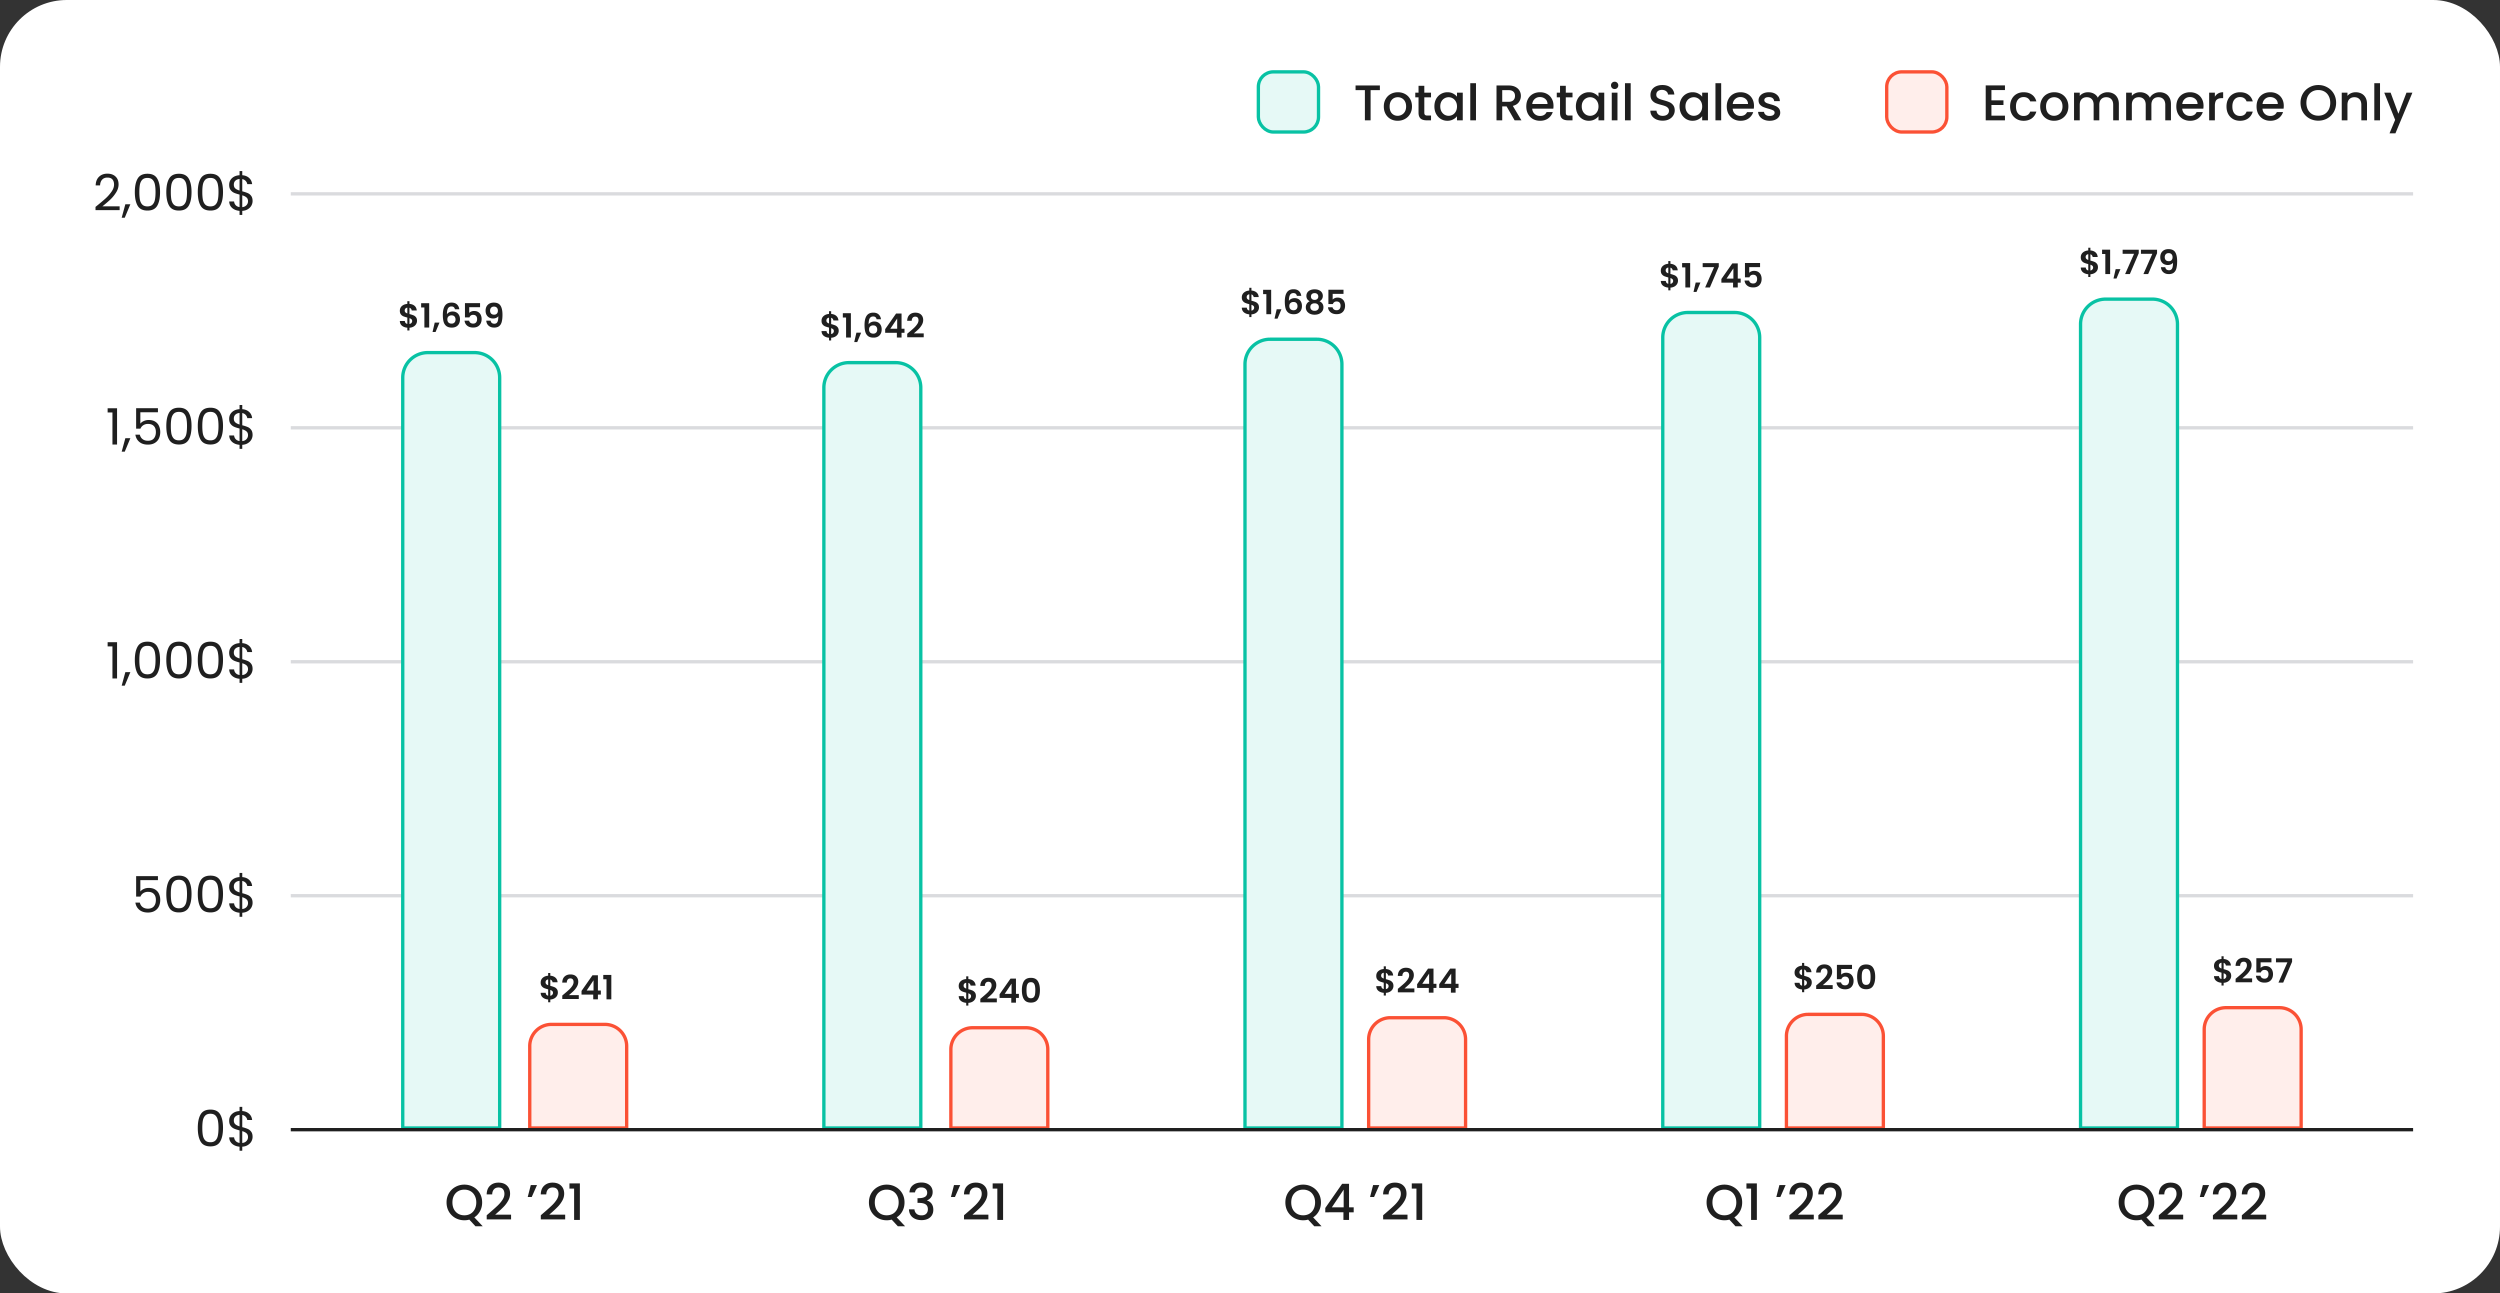 <svg xmlns="http://www.w3.org/2000/svg" width="748" height="387" fill="none"><rect width="100%" height="100%" fill="#333333" stroke="none"/><rect width="748" height="387" fill="#fff" rx="20"/><path stroke="#DADBDE" d="M87 268h635M87 198h635M87 128h635M87 58h635"/><path fill="#E6F9F6" stroke="#08C2A4" d="M128 105.5h14a7.5 7.5 0 0 1 7.5 7.5v224.5h-29V113a7.5 7.5 0 0 1 7.5-7.5Z"/><path fill="#FFEEEB" stroke="#FB5135" d="M165 306.5h16a6.5 6.5 0 0 1 6.5 6.5v24.5h-29V313a6.5 6.5 0 0 1 6.5-6.5Z"/><path fill="#E6F9F6" stroke="#08C2A4" d="M380 101.5h14a7.5 7.5 0 0 1 7.5 7.5v228.5h-29V109a7.5 7.5 0 0 1 7.5-7.5Z"/><path fill="#FFEEEB" stroke="#FB5135" d="M416 304.5h16a6.5 6.5 0 0 1 6.5 6.5v26.5h-29V311a6.5 6.5 0 0 1 6.5-6.5Z"/><path fill="#E6F9F6" stroke="#08C2A4" d="M505 93.5h14a7.5 7.5 0 0 1 7.5 7.5v236.5h-29V101a7.5 7.5 0 0 1 7.5-7.5Z"/><path fill="#FFEEEB" stroke="#FB5135" d="M541 303.5h16a6.5 6.5 0 0 1 6.5 6.5v27.5h-29V310a6.5 6.5 0 0 1 6.5-6.5Z"/><path fill="#E6F9F6" stroke="#08C2A4" d="M630 89.5h14a7.5 7.5 0 0 1 7.5 7.5v240.5h-29V97a7.5 7.5 0 0 1 7.5-7.5Z"/><path fill="#FFEEEB" stroke="#FB5135" d="M666 301.5h16a6.5 6.5 0 0 1 6.5 6.5v29.5h-29V308a6.5 6.5 0 0 1 6.5-6.5Z"/><path fill="#E6F9F6" stroke="#08C2A4" d="M254 108.5h14a7.5 7.5 0 0 1 7.5 7.5v221.5h-29V116a7.5 7.5 0 0 1 7.5-7.5Z"/><path fill="#FFEEEB" stroke="#FB5135" d="M291 307.5h16a6.5 6.5 0 0 1 6.5 6.5v23.5h-29V314a6.5 6.5 0 0 1 6.5-6.5Z"/><path stroke="#1F1F1F" d="M87 338h635"/><path fill="#1F1F1F" d="m142.248 366.89-1.83-1.98q-.675.195-1.485.195a5.5 5.5 0 0 1-2.685-.675 5.2 5.2 0 0 1-1.935-1.905q-.705-1.23-.705-2.76t.705-2.745a5.1 5.1 0 0 1 1.935-1.89q1.23-.69 2.685-.69 1.47 0 2.685.69 1.23.675 1.935 1.89t.705 2.745q0 1.44-.63 2.61-.615 1.155-1.71 1.86l2.505 2.655zm-6.885-7.125q0 1.155.45 2.04.465.87 1.275 1.35.81.465 1.845.465t1.845-.465q.81-.48 1.26-1.35.465-.885.465-2.04t-.465-2.025q-.45-.87-1.26-1.335t-1.845-.465-1.845.465-1.275 1.335q-.45.87-.45 2.025m11.341 2.91q1.44-1.245 2.265-2.04.84-.81 1.395-1.68t.555-1.74q0-.9-.435-1.41-.42-.51-1.335-.51-.885 0-1.38.57-.48.555-.51 1.5h-1.65q.045-1.71 1.02-2.61.99-.915 2.505-.915 1.635 0 2.55.9.93.9.93 2.4 0 1.08-.555 2.085a8.3 8.3 0 0 1-1.305 1.785q-.75.78-1.92 1.815l-.675.6h4.755v1.425h-7.29v-1.245zm12.104-8.1h1.86l-1.575 3.57h-1.2zm4.083 8.1q1.44-1.245 2.265-2.04.84-.81 1.395-1.68t.555-1.74q0-.9-.435-1.41-.42-.51-1.335-.51-.885 0-1.38.57-.48.555-.51 1.5h-1.65q.045-1.71 1.02-2.61.99-.915 2.505-.915 1.635 0 2.55.9.93.9.93 2.4 0 1.08-.555 2.085a8.3 8.3 0 0 1-1.305 1.785q-.75.78-1.92 1.815l-.675.6h4.755v1.425h-7.29v-1.245zm7.487-7.05v-1.56h3.12V365h-1.725v-9.375zM268.623 366.89l-1.83-1.98q-.675.195-1.485.195a5.5 5.5 0 0 1-2.685-.675 5.2 5.2 0 0 1-1.935-1.905q-.705-1.23-.705-2.76t.705-2.745a5.1 5.1 0 0 1 1.935-1.89q1.23-.69 2.685-.69 1.47 0 2.685.69 1.23.675 1.935 1.89t.705 2.745q0 1.44-.63 2.61-.615 1.155-1.71 1.86l2.505 2.655zm-6.885-7.125q0 1.155.45 2.04.465.87 1.275 1.35.81.465 1.845.465t1.845-.465q.81-.48 1.26-1.35.465-.885.465-2.04t-.465-2.025q-.45-.87-1.26-1.335t-1.845-.465-1.845.465-1.275 1.335q-.45.87-.45 2.025m10.367-3q.09-1.395 1.065-2.175.99-.78 2.52-.78 1.05 0 1.815.375t1.155 1.02.39 1.455q0 .93-.495 1.59t-1.185.885v.06q.885.27 1.38.99.495.705.495 1.815 0 .885-.405 1.575t-1.2 1.095q-.795.39-1.905.39-1.62 0-2.67-.825-1.035-.84-1.11-2.4h1.65q.06.795.615 1.305.555.495 1.5.495.915 0 1.41-.495.495-.51.495-1.305 0-1.05-.675-1.485-.66-.45-2.04-.45h-.39v-1.41h.405q1.215-.015 1.845-.405.645-.39.645-1.23 0-.72-.465-1.14-.465-.435-1.32-.435-.84 0-1.305.435-.465.42-.555 1.05zm13.328-2.19h1.86l-1.575 3.57h-1.2zm4.082 8.1q1.44-1.245 2.265-2.04.84-.81 1.395-1.68t.555-1.74q0-.9-.435-1.41-.42-.51-1.335-.51-.885 0-1.38.57-.48.555-.51 1.5h-1.65q.045-1.71 1.02-2.61.99-.915 2.505-.915 1.635 0 2.55.9.93.9.93 2.4 0 1.08-.555 2.085a8.3 8.3 0 0 1-1.305 1.785q-.75.78-1.92 1.815l-.675.6h4.755v1.425h-7.29v-1.245zm7.488-7.05v-1.56h3.12V365h-1.725v-9.375zM393.22 366.89l-1.83-1.98q-.675.195-1.485.195a5.5 5.5 0 0 1-2.685-.675 5.2 5.2 0 0 1-1.935-1.905q-.705-1.23-.705-2.76t.705-2.745a5.1 5.1 0 0 1 1.935-1.89q1.23-.69 2.685-.69 1.47 0 2.685.69 1.23.675 1.935 1.89t.705 2.745q0 1.44-.63 2.61-.615 1.155-1.71 1.86l2.505 2.655zm-6.885-7.125q0 1.155.45 2.04.465.87 1.275 1.35.81.465 1.845.465t1.845-.465q.81-.48 1.26-1.35.465-.885.465-2.04t-.465-2.025q-.45-.87-1.26-1.335t-1.845-.465-1.845.465-1.275 1.335q-.45.87-.45 2.025m10.187 2.955v-1.29l5.04-7.23h2.07v7.035h1.395v1.485h-1.395V365h-1.68v-2.28zm5.505-6.78-3.54 5.295h3.54zm8.808-1.365h1.86l-1.575 3.57h-1.2zm4.083 8.1q1.44-1.245 2.265-2.04.84-.81 1.395-1.68t.555-1.74q0-.9-.435-1.41-.42-.51-1.335-.51-.885 0-1.38.57-.48.555-.51 1.5h-1.65q.045-1.71 1.02-2.61.99-.915 2.505-.915 1.635 0 2.55.9.93.9.93 2.4 0 1.08-.555 2.085a8.3 8.3 0 0 1-1.305 1.785q-.75.78-1.92 1.815l-.675.6h4.755v1.425h-7.29v-1.245zm7.487-7.05v-1.56h3.12V365H423.8v-9.375zM519.248 366.89l-1.83-1.98q-.675.195-1.485.195a5.5 5.5 0 0 1-2.685-.675 5.2 5.2 0 0 1-1.935-1.905q-.705-1.23-.705-2.76t.705-2.745a5.1 5.1 0 0 1 1.935-1.89q1.23-.69 2.685-.69 1.47 0 2.685.69 1.23.675 1.935 1.89t.705 2.745q0 1.44-.63 2.61-.615 1.155-1.71 1.86l2.505 2.655zm-6.885-7.125q0 1.155.45 2.04.465.87 1.275 1.35.81.465 1.845.465t1.845-.465q.81-.48 1.26-1.35.465-.885.465-2.04t-.465-2.025q-.45-.87-1.26-1.335t-1.845-.465-1.845.465-1.275 1.335q-.45.87-.45 2.025m10.171-4.14v-1.56h3.12V365h-1.725v-9.375zm9.861-1.05h1.86l-1.575 3.57h-1.2zm4.083 8.1q1.44-1.245 2.265-2.04.84-.81 1.395-1.68t.555-1.74q0-.9-.435-1.41-.42-.51-1.335-.51-.885 0-1.38.57-.48.555-.51 1.5h-1.65q.045-1.71 1.02-2.61.99-.915 2.505-.915 1.635 0 2.55.9.93.9.93 2.4 0 1.08-.555 2.085a8.3 8.3 0 0 1-1.305 1.785q-.75.78-1.92 1.815l-.675.6h4.755v1.425h-7.29v-1.245zm8.657 0q1.44-1.245 2.265-2.04.84-.81 1.395-1.68t.555-1.74q0-.9-.435-1.41-.42-.51-1.335-.51-.885 0-1.38.57-.48.555-.51 1.5h-1.65q.045-1.71 1.02-2.61.99-.915 2.505-.915 1.635 0 2.55.9.93.9.93 2.4 0 1.08-.555 2.085a8.3 8.3 0 0 1-1.305 1.785q-.75.78-1.92 1.815l-.675.6h4.755v1.425h-7.29v-1.245zM642.541 366.89l-1.83-1.98q-.675.195-1.485.195a5.5 5.5 0 0 1-2.685-.675 5.2 5.2 0 0 1-1.935-1.905q-.705-1.23-.705-2.76t.705-2.745a5.1 5.1 0 0 1 1.935-1.89q1.23-.69 2.685-.69 1.47 0 2.685.69 1.23.675 1.935 1.89t.705 2.745q0 1.44-.63 2.61-.615 1.155-1.71 1.86l2.505 2.655zm-6.885-7.125q0 1.155.45 2.04.465.87 1.275 1.35.81.465 1.845.465t1.845-.465q.81-.48 1.26-1.35.465-.885.465-2.04t-.465-2.025q-.45-.87-1.26-1.335t-1.845-.465-1.845.465-1.275 1.335q-.45.87-.45 2.025m11.342 2.91q1.44-1.245 2.265-2.04.84-.81 1.395-1.68t.555-1.74q0-.9-.435-1.41-.42-.51-1.335-.51-.885 0-1.38.57-.48.555-.51 1.5h-1.65q.045-1.71 1.02-2.61.99-.915 2.505-.915 1.635 0 2.55.9.93.9.93 2.4 0 1.08-.555 2.085a8.3 8.3 0 0 1-1.305 1.785q-.75.78-1.92 1.815l-.675.6h4.755v1.425h-7.29v-1.245zm12.104-8.1h1.86l-1.575 3.57h-1.2zm4.082 8.1q1.44-1.245 2.265-2.04.84-.81 1.395-1.68t.555-1.74q0-.9-.435-1.41-.42-.51-1.335-.51-.885 0-1.38.57-.48.555-.51 1.5h-1.65q.045-1.71 1.02-2.61.99-.915 2.505-.915 1.635 0 2.55.9.93.9.93 2.4 0 1.08-.555 2.085a8.3 8.3 0 0 1-1.305 1.785q-.75.78-1.92 1.815l-.675.6h4.755v1.425h-7.29v-1.245zm8.658 0q1.44-1.245 2.265-2.04.84-.81 1.395-1.68t.555-1.74q0-.9-.435-1.41-.42-.51-1.335-.51-.885 0-1.38.57-.48.555-.51 1.5h-1.65q.045-1.71 1.02-2.61.99-.915 2.505-.915 1.635 0 2.55.9.93.9.93 2.4 0 1.08-.555 2.085a8.3 8.3 0 0 1-1.305 1.785q-.75.78-1.92 1.815l-.675.6h4.755v1.425h-7.29v-1.245zM59.18 337.465q0-2.58.84-4.02.84-1.455 2.94-1.455 2.085 0 2.925 1.455.84 1.44.84 4.02 0 2.625-.84 4.08T62.96 343q-2.1 0-2.94-1.455t-.84-4.08m6.195 0q0-1.305-.18-2.205-.165-.915-.705-1.47-.525-.555-1.53-.555-1.02 0-1.56.555-.525.555-.705 1.47-.165.9-.165 2.205 0 1.35.165 2.265.18.915.705 1.47.54.555 1.56.555 1.005 0 1.53-.555.54-.555.705-1.47.18-.915.18-2.265m10.199 2.67q0 .72-.36 1.38-.36.645-1.065 1.08-.69.435-1.665.495v1.215h-.81v-1.215q-1.365-.12-2.22-.87-.855-.765-.87-1.935h1.455q.06.63.465 1.095.42.465 1.17.585v-3.75q-1.005-.255-1.62-.525a2.65 2.65 0 0 1-1.05-.84q-.435-.57-.435-1.53 0-1.215.84-2.01.855-.795 2.265-.885v-1.245h.81v1.245q1.275.105 2.055.825.78.705.9 1.845h-1.455a1.73 1.73 0 0 0-.465-.945q-.39-.435-1.035-.57v3.66q.99.255 1.605.525.63.255 1.05.825.435.57.435 1.545m-5.61-4.89q0 .735.435 1.125t1.275.645v-3.465q-.78.075-1.245.51-.465.42-.465 1.185m2.52 6.735q.81-.09 1.26-.585.465-.495.465-1.185 0-.735-.45-1.125-.45-.405-1.275-.645zM47.257 263.34h-5.265v3.42q.345-.48 1.02-.78.675-.315 1.455-.315 1.245 0 2.025.525.78.51 1.11 1.335.345.81.345 1.725 0 1.08-.405 1.935t-1.245 1.35q-.825.495-2.055.495-1.575 0-2.55-.81t-1.185-2.16h1.335q.195.855.825 1.335t1.59.48q1.185 0 1.785-.705.6-.72.6-1.89t-.6-1.8q-.6-.645-1.77-.645-.795 0-1.395.39-.585.375-.855 1.035h-1.29v-6.12h6.525zm2.504 4.125q0-2.58.84-4.02.84-1.455 2.94-1.455 2.085 0 2.925 1.455.84 1.44.84 4.02 0 2.625-.84 4.08T53.541 273q-2.1 0-2.94-1.455t-.84-4.08m6.195 0q0-1.305-.18-2.205-.165-.915-.705-1.47-.525-.555-1.53-.555-1.02 0-1.56.555-.525.555-.705 1.47-.165.9-.165 2.205 0 1.35.165 2.265.18.915.705 1.47.54.555 1.56.555 1.005 0 1.53-.555.54-.555.705-1.47.18-.915.18-2.265m3.224 0q0-2.58.84-4.02.84-1.455 2.94-1.455 2.085 0 2.925 1.455.84 1.44.84 4.02 0 2.625-.84 4.08T62.96 273q-2.1 0-2.94-1.455t-.84-4.08m6.195 0q0-1.305-.18-2.205-.165-.915-.705-1.47-.525-.555-1.53-.555-1.02 0-1.56.555-.525.555-.705 1.47-.165.9-.165 2.205 0 1.35.165 2.265.18.915.705 1.47.54.555 1.56.555 1.005 0 1.53-.555.54-.555.705-1.47.18-.915.18-2.265m10.199 2.67q0 .72-.36 1.38-.36.645-1.065 1.08-.69.435-1.665.495v1.215h-.81v-1.215q-1.365-.12-2.22-.87-.855-.765-.87-1.935h1.455q.06.63.465 1.095.42.465 1.17.585v-3.75q-1.005-.255-1.62-.525a2.65 2.65 0 0 1-1.05-.84q-.435-.57-.435-1.53 0-1.215.84-2.01.855-.795 2.265-.885v-1.245h.81v1.245q1.275.105 2.055.825.78.705.9 1.845h-1.455a1.73 1.73 0 0 0-.465-.945q-.39-.435-1.035-.57v3.66q.99.255 1.605.525.63.255 1.05.825.435.57.435 1.545m-5.61-4.89q0 .735.435 1.125t1.275.645v-3.465q-.78.075-1.245.51-.465.42-.465 1.185m2.52 6.735q.81-.09 1.26-.585.465-.495.465-1.185 0-.735-.45-1.125-.45-.405-1.275-.645zM32.204 193.4v-1.245h2.82V203h-1.38v-9.6zm6.8 7.71-1.68 4.035h-.916l1.096-4.035zm1.338-3.645q0-2.58.84-4.02.84-1.455 2.94-1.455 2.085 0 2.925 1.455.84 1.44.84 4.02 0 2.625-.84 4.08T44.122 203q-2.1 0-2.94-1.455t-.84-4.08m6.195 0q0-1.305-.18-2.205-.165-.915-.705-1.47-.525-.555-1.53-.555-1.02 0-1.56.555-.525.555-.705 1.47-.165.9-.165 2.205 0 1.35.165 2.265.18.915.705 1.47.54.555 1.56.555 1.005 0 1.53-.555.54-.555.705-1.47.18-.915.18-2.265m3.224 0q0-2.58.84-4.02.84-1.455 2.94-1.455 2.085 0 2.925 1.455.84 1.44.84 4.02 0 2.625-.84 4.08T53.541 203q-2.1 0-2.94-1.455t-.84-4.08m6.195 0q0-1.305-.18-2.205-.165-.915-.705-1.47-.525-.555-1.53-.555-1.02 0-1.56.555-.525.555-.705 1.47-.165.9-.165 2.205 0 1.35.165 2.265.18.915.705 1.47.54.555 1.56.555 1.005 0 1.53-.555.54-.555.705-1.47.18-.915.18-2.265m3.224 0q0-2.58.84-4.02.84-1.455 2.94-1.455 2.085 0 2.925 1.455.84 1.44.84 4.02 0 2.625-.84 4.08T62.96 203q-2.1 0-2.94-1.455t-.84-4.08m6.195 0q0-1.305-.18-2.205-.165-.915-.705-1.47-.525-.555-1.53-.555-1.02 0-1.56.555-.525.555-.705 1.47-.165.9-.165 2.205 0 1.35.165 2.265.18.915.705 1.47.54.555 1.56.555 1.005 0 1.53-.555.54-.555.705-1.47.18-.915.18-2.265m10.199 2.67q0 .72-.36 1.38-.36.645-1.065 1.08-.69.435-1.665.495v1.215h-.81v-1.215q-1.365-.12-2.22-.87-.855-.765-.87-1.935h1.455q.06.63.465 1.095.42.465 1.17.585v-3.75q-1.005-.255-1.62-.525a2.65 2.65 0 0 1-1.05-.84q-.435-.57-.435-1.53 0-1.215.84-2.01.855-.795 2.265-.885v-1.245h.81v1.245q1.275.105 2.055.825.78.705.9 1.845h-1.455a1.73 1.73 0 0 0-.465-.945q-.39-.435-1.035-.57v3.66q.99.255 1.605.525.63.255 1.05.825.435.57.435 1.545m-5.61-4.89q0 .735.435 1.125t1.275.645v-3.465q-.78.075-1.245.51-.465.42-.465 1.185m2.52 6.735q.81-.09 1.26-.585.465-.495.465-1.185 0-.735-.45-1.125-.45-.405-1.275-.645zM32.204 123.4v-1.245h2.82V133h-1.38v-9.6zm6.8 7.71-1.68 4.035h-.916l1.096-4.035zm8.253-7.77h-5.265v3.42q.345-.48 1.02-.78.675-.315 1.455-.315 1.245 0 2.025.525.78.51 1.11 1.335.345.81.345 1.725 0 1.08-.405 1.935t-1.245 1.35q-.825.495-2.055.495-1.575 0-2.55-.81t-1.185-2.16h1.335q.195.855.825 1.335t1.59.48q1.185 0 1.785-.705.6-.72.6-1.89t-.6-1.8q-.6-.645-1.77-.645-.795 0-1.395.39-.585.375-.855 1.035h-1.29v-6.12h6.525zm2.504 4.125q0-2.58.84-4.02.84-1.455 2.94-1.455 2.085 0 2.925 1.455.84 1.44.84 4.02 0 2.625-.84 4.08T53.541 133q-2.1 0-2.94-1.455t-.84-4.08m6.195 0q0-1.305-.18-2.205-.165-.915-.705-1.47-.525-.555-1.53-.555-1.02 0-1.56.555-.525.555-.705 1.47-.165.9-.165 2.205 0 1.35.165 2.265.18.915.705 1.47.54.555 1.56.555 1.005 0 1.53-.555.54-.555.705-1.47.18-.915.18-2.265m3.224 0q0-2.58.84-4.02.84-1.455 2.94-1.455 2.085 0 2.925 1.455.84 1.44.84 4.02 0 2.625-.84 4.08T62.96 133q-2.1 0-2.94-1.455t-.84-4.08m6.195 0q0-1.305-.18-2.205-.165-.915-.705-1.47-.525-.555-1.53-.555-1.02 0-1.56.555-.525.555-.705 1.47-.165.9-.165 2.205 0 1.35.165 2.265.18.915.705 1.47.54.555 1.56.555 1.005 0 1.53-.555.54-.555.705-1.47.18-.915.18-2.265m10.199 2.67q0 .72-.36 1.38-.36.645-1.065 1.08-.69.435-1.665.495v1.215h-.81v-1.215q-1.365-.12-2.22-.87-.855-.765-.87-1.935h1.455q.06.63.465 1.095.42.465 1.17.585v-3.75q-1.005-.255-1.62-.525a2.65 2.65 0 0 1-1.05-.84q-.435-.57-.435-1.53 0-1.215.84-2.01.855-.795 2.265-.885v-1.245h.81v1.245q1.275.105 2.055.825.78.705.9 1.845h-1.455a1.73 1.73 0 0 0-.465-.945q-.39-.435-1.035-.57v3.66q.99.255 1.605.525.63.255 1.05.825.435.57.435 1.545m-5.61-4.89q0 .735.435 1.125t1.275.645v-3.465q-.78.075-1.245.51-.465.42-.465 1.185m2.52 6.735q.81-.09 1.26-.585.465-.495.465-1.185 0-.735-.45-1.125-.45-.405-1.275-.645zM28.576 61.905q1.904-1.53 2.985-2.505a12.2 12.2 0 0 0 1.815-2.055q.75-1.08.75-2.115 0-.975-.48-1.53-.466-.57-1.516-.57-1.02 0-1.59.645-.555.63-.6 1.695h-1.32q.06-1.68 1.02-2.595t2.475-.915q1.546 0 2.445.855.915.855.915 2.355 0 1.245-.75 2.43-.735 1.17-1.68 2.07-.945.885-2.415 2.07h5.16v1.14h-7.214zm10.428-.795-1.68 4.035h-.916l1.096-4.035zm1.338-3.645q0-2.58.84-4.02.84-1.455 2.94-1.455 2.085 0 2.925 1.455.84 1.44.84 4.02 0 2.625-.84 4.08T44.122 63q-2.1 0-2.94-1.455t-.84-4.08m6.195 0q0-1.305-.18-2.205-.165-.915-.705-1.47-.525-.555-1.53-.555-1.02 0-1.56.555-.525.555-.705 1.47-.165.9-.165 2.205 0 1.35.165 2.265.18.915.705 1.47.54.555 1.56.555 1.005 0 1.53-.555.54-.555.705-1.47.18-.915.18-2.265m3.224 0q0-2.58.84-4.02.84-1.455 2.94-1.455 2.085 0 2.925 1.455.84 1.44.84 4.02 0 2.625-.84 4.08T53.541 63q-2.1 0-2.94-1.455t-.84-4.08m6.195 0q0-1.305-.18-2.205-.165-.915-.705-1.47-.525-.555-1.53-.555-1.02 0-1.56.555-.525.555-.705 1.47-.165.9-.165 2.205 0 1.35.165 2.265.18.915.705 1.47.54.555 1.56.555 1.005 0 1.53-.555.54-.555.705-1.47.18-.915.18-2.265m3.224 0q0-2.58.84-4.02.84-1.455 2.94-1.455 2.085 0 2.925 1.455.84 1.44.84 4.02 0 2.625-.84 4.08T62.96 63q-2.1 0-2.94-1.455t-.84-4.08m6.195 0q0-1.305-.18-2.205-.165-.915-.705-1.47-.525-.555-1.53-.555-1.02 0-1.56.555-.525.555-.705 1.47-.165.9-.165 2.205 0 1.35.165 2.265.18.915.705 1.47.54.555 1.56.555 1.005 0 1.53-.555.54-.555.705-1.47.18-.915.18-2.265m10.199 2.67q0 .72-.36 1.38-.36.645-1.065 1.08-.69.435-1.665.495v1.215h-.81V63.09q-1.365-.12-2.22-.87-.855-.765-.87-1.935h1.455q.06.63.465 1.095.42.465 1.17.585v-3.75q-1.005-.255-1.62-.525a2.65 2.65 0 0 1-1.05-.84q-.435-.57-.435-1.53 0-1.215.84-2.01.855-.795 2.265-.885V51.18h.81v1.245q1.275.105 2.055.825.78.705.9 1.845h-1.455a1.73 1.73 0 0 0-.465-.945q-.39-.435-1.035-.57v3.66q.99.255 1.605.525.63.255 1.05.825.435.57.435 1.545m-5.61-4.89q0 .735.435 1.125t1.275.645V53.55q-.78.075-1.245.51-.465.42-.465 1.185m2.52 6.735q.81-.09 1.26-.585.465-.495.465-1.185 0-.735-.45-1.125-.45-.405-1.275-.645zM412.86 25.575v1.395h-2.775V36h-1.71v-9.03h-2.79v-1.395zm5.317 10.56q-1.17 0-2.115-.525a3.9 3.9 0 0 1-1.485-1.5q-.54-.975-.54-2.25 0-1.26.555-2.235t1.515-1.5 2.145-.525 2.145.525 1.515 1.5.555 2.235-.57 2.235-1.56 1.515q-.975.525-2.16.525m0-1.485q.66 0 1.23-.315.585-.315.945-.945t.36-1.53-.345-1.515a2.3 2.3 0 0 0-.915-.945q-.57-.315-1.23-.315t-1.23.315q-.555.315-.885.945-.33.615-.33 1.515 0 1.335.675 2.07.69.72 1.725.72m7.975-5.52v4.575q0 .465.21.675.225.195.75.195h1.05V36h-1.35q-1.155 0-1.77-.54t-.615-1.755V29.13h-.975v-1.395h.975V25.68h1.725v2.055h2.01v1.395zm3.016 2.7q0-1.245.51-2.205a3.81 3.81 0 0 1 3.39-2.025q.975 0 1.695.39.735.375 1.17.945v-1.2h1.725V36h-1.725v-1.23q-.435.585-1.185.975t-1.71.39q-1.065 0-1.95-.54-.885-.555-1.41-1.53-.51-.99-.51-2.235m6.765.03q0-.855-.36-1.485-.345-.63-.915-.96t-1.23-.33-1.23.33q-.57.315-.93.945-.345.615-.345 1.47t.345 1.5q.36.645.93.99.585.33 1.23.33.66 0 1.23-.33t.915-.96q.36-.645.36-1.5m5.681-6.96V36h-1.71V24.9zM453.171 36l-2.4-4.17h-1.305V36h-1.71V25.575h3.6q1.2 0 2.025.42.84.42 1.245 1.125.42.705.42 1.575 0 1.02-.6 1.86-.585.825-1.815 1.125l2.58 4.32zm-3.705-5.535h1.89q.96 0 1.44-.48.495-.48.495-1.29t-.48-1.26q-.48-.465-1.455-.465h-1.89zm15.342 1.2q0 .465-.06.84h-6.315q.075.99.735 1.59t1.62.6q1.38 0 1.95-1.155h1.845a3.75 3.75 0 0 1-1.365 1.875q-.975.72-2.43.72-1.185 0-2.13-.525-.93-.54-1.47-1.5-.525-.975-.525-2.25t.51-2.235a3.7 3.7 0 0 1 1.455-1.5q.945-.525 2.16-.525 1.17 0 2.085.51t1.425 1.44q.51.915.51 2.115m-1.785-.54q-.015-.945-.675-1.515t-1.635-.57q-.885 0-1.515.57-.63.555-.75 1.515zm5.463-1.995v4.575q0 .465.21.675.225.195.75.195h1.05V36h-1.35q-1.155 0-1.77-.54t-.615-1.755V29.13h-.975v-1.395h.975V25.68h1.725v2.055h2.01v1.395zm3.016 2.7q0-1.245.51-2.205a3.81 3.81 0 0 1 3.39-2.025q.975 0 1.695.39.735.375 1.17.945v-1.2h1.725V36h-1.725v-1.23q-.435.585-1.185.975t-1.71.39q-1.065 0-1.95-.54-.885-.555-1.41-1.53-.51-.99-.51-2.235m6.765.03q0-.855-.36-1.485-.345-.63-.915-.96t-1.23-.33-1.23.33q-.57.315-.93.945-.345.615-.345 1.47t.345 1.5q.36.645.93.99.585.33 1.23.33.66 0 1.23-.33t.915-.96q.36-.645.36-1.5m4.841-5.22q-.465 0-.78-.315a1.06 1.06 0 0 1-.315-.78q0-.465.315-.78t.78-.315q.45 0 .765.315t.315.78-.315.78-.765.315m.84 1.095V36h-1.71v-8.265zm3.955-2.835V36h-1.71V24.9zm9.577 11.205q-1.05 0-1.89-.36-.84-.375-1.32-1.05t-.48-1.575h1.83q.06.675.525 1.11.48.435 1.335.435.885 0 1.38-.42.495-.435.495-1.11 0-.525-.315-.855a2 2 0 0 0-.765-.51q-.45-.18-1.26-.39-1.02-.27-1.665-.54-.63-.285-1.08-.87t-.45-1.56q0-.9.45-1.575t1.26-1.035 1.875-.36q1.515 0 2.475.765.975.75 1.08 2.07h-1.89q-.045-.57-.54-.975t-1.305-.405q-.735 0-1.2.375t-.465 1.08q0 .48.285.795.3.3.75.48t1.23.39q1.035.285 1.68.57.66.285 1.11.885.465.585.465 1.575 0 .795-.435 1.5-.42.705-1.245 1.14-.81.42-1.92.42m5.048-4.275q0-1.245.51-2.205a3.81 3.81 0 0 1 3.39-2.025q.975 0 1.695.39.735.375 1.17.945v-1.2h1.725V36h-1.725v-1.23q-.435.585-1.185.975t-1.71.39q-1.065 0-1.95-.54-.885-.555-1.41-1.53-.51-.99-.51-2.235m6.765.03q0-.855-.36-1.485-.345-.63-.915-.96t-1.23-.33-1.23.33q-.57.315-.93.945-.345.615-.345 1.47t.345 1.5q.36.645.93.99.585.33 1.23.33.66 0 1.23-.33t.915-.96q.36-.645.36-1.5m5.681-6.96V36h-1.71V24.9zm9.82 6.765q0 .465-.06.84h-6.315q.075.99.735 1.59t1.62.6q1.38 0 1.95-1.155h1.845a3.75 3.75 0 0 1-1.365 1.875q-.975.72-2.43.72-1.185 0-2.13-.525-.93-.54-1.47-1.5-.525-.975-.525-2.25t.51-2.235a3.7 3.7 0 0 1 1.455-1.5q.945-.525 2.16-.525 1.17 0 2.085.51t1.425 1.44q.51.915.51 2.115m-1.785-.54q-.015-.945-.675-1.515t-1.635-.57q-.885 0-1.515.57-.63.555-.75 1.515zm6.468 5.01q-.975 0-1.755-.345-.765-.36-1.215-.96-.45-.615-.48-1.365h1.77q.045.525.495.885.465.345 1.155.345.72 0 1.11-.27.405-.285.405-.72 0-.465-.45-.69-.435-.225-1.395-.495-.93-.255-1.515-.495a2.7 2.7 0 0 1-1.02-.735q-.42-.495-.42-1.305 0-.66.39-1.2.39-.555 1.11-.87.735-.315 1.68-.315 1.41 0 2.265.72.87.705.93 1.935h-1.71q-.045-.555-.45-.885t-1.095-.33q-.675 0-1.035.255a.79.79 0 0 0-.36.675q0 .33.24.555t.585.36q.345.12 1.02.315.9.24 1.47.495.585.24 1.005.72t.435 1.275q0 .705-.39 1.26t-1.11.87q-.705.315-1.665.315M595.835 26.955v3.06h3.6v1.395h-3.6v3.195h4.05V36h-5.76V25.56h5.76v1.395zm5.586 4.905q0-1.275.51-2.235.525-.975 1.44-1.5t2.1-.525q1.5 0 2.475.72.99.705 1.335 2.025h-1.845q-.225-.615-.72-.96t-1.245-.345q-1.05 0-1.68.75-.615.735-.615 2.07t.615 2.085q.63.75 1.68.75 1.485 0 1.965-1.305h1.845q-.36 1.26-1.35 2.01-.99.735-2.46.735-1.185 0-2.1-.525a3.85 3.85 0 0 1-1.44-1.5q-.51-.975-.51-2.25m13.149 4.275q-1.17 0-2.115-.525a3.9 3.9 0 0 1-1.485-1.5q-.54-.975-.54-2.25 0-1.26.555-2.235t1.515-1.5 2.145-.525 2.145.525 1.515 1.5.555 2.235-.57 2.235-1.56 1.515q-.975.525-2.16.525m0-1.485q.66 0 1.23-.315.585-.315.945-.945t.36-1.53-.345-1.515a2.3 2.3 0 0 0-.915-.945q-.57-.315-1.23-.315t-1.23.315q-.555.315-.885.945-.33.615-.33 1.515 0 1.335.675 2.07.69.72 1.725.72m15.986-7.05q.975 0 1.74.405.78.405 1.215 1.2.45.795.45 1.92V36h-1.695v-4.62q0-1.11-.555-1.695-.555-.6-1.515-.6t-1.53.6q-.555.585-.555 1.695V36h-1.695v-4.62q0-1.11-.555-1.695-.555-.6-1.515-.6t-1.53.6q-.555.585-.555 1.695V36h-1.71v-8.265h1.71v.945q.42-.51 1.065-.795t1.38-.285q.99 0 1.77.42t1.2 1.215q.375-.75 1.17-1.185.795-.45 1.71-.45m15.586 0q.975 0 1.74.405.78.405 1.215 1.2.45.795.45 1.92V36h-1.695v-4.62q0-1.11-.555-1.695-.555-.6-1.515-.6t-1.53.6q-.555.585-.555 1.695V36h-1.695v-4.62q0-1.11-.555-1.695-.555-.6-1.515-.6t-1.53.6q-.555.585-.555 1.695V36h-1.71v-8.265h1.71v.945q.42-.51 1.065-.795t1.38-.285q.99 0 1.77.42t1.2 1.215q.375-.75 1.17-1.185.795-.45 1.71-.45m13.156 4.065q0 .465-.06.84h-6.315q.075.99.735 1.59t1.62.6q1.38 0 1.95-1.155h1.845a3.75 3.75 0 0 1-1.365 1.875q-.975.72-2.43.72-1.185 0-2.13-.525-.93-.54-1.47-1.5-.525-.975-.525-2.25t.51-2.235a3.7 3.7 0 0 1 1.455-1.5q.945-.525 2.16-.525 1.17 0 2.085.51t1.425 1.44q.51.915.51 2.115m-1.785-.54q-.015-.945-.675-1.515t-1.635-.57q-.885 0-1.515.57-.63.555-.75 1.515zm5.177-2.19q.375-.63.99-.975.63-.36 1.485-.36v1.77h-.435q-1.005 0-1.53.51-.51.51-.51 1.77V36h-1.71v-8.265h1.71zm3.477 2.925q0-1.275.51-2.235.525-.975 1.44-1.5t2.1-.525q1.5 0 2.475.72.99.705 1.335 2.025h-1.845q-.225-.615-.72-.96t-1.245-.345q-1.05 0-1.68.75-.615.735-.615 2.07t.615 2.085q.63.75 1.68.75 1.485 0 1.965-1.305h1.845q-.36 1.26-1.35 2.01-.99.735-2.46.735-1.185 0-2.1-.525a3.85 3.85 0 0 1-1.44-1.5q-.51-.975-.51-2.25m17.139-.195q0 .465-.06.84h-6.315q.075.99.735 1.59t1.62.6q1.38 0 1.95-1.155h1.845a3.75 3.75 0 0 1-1.365 1.875q-.975.72-2.43.72-1.185 0-2.13-.525-.93-.54-1.47-1.5-.525-.975-.525-2.25t.51-2.235a3.7 3.7 0 0 1 1.455-1.5q.945-.525 2.16-.525 1.17 0 2.085.51t1.425 1.44q.51.915.51 2.115m-1.785-.54q-.015-.945-.675-1.515t-1.635-.57q-.885 0-1.515.57-.63.555-.75 1.515zm12.12 4.98a5.5 5.5 0 0 1-2.685-.675 5.2 5.2 0 0 1-1.935-1.905q-.705-1.23-.705-2.76t.705-2.745a5.1 5.1 0 0 1 1.935-1.89q1.23-.69 2.685-.69 1.47 0 2.685.69 1.23.675 1.935 1.89t.705 2.745-.705 2.76a5.06 5.06 0 0 1-1.935 1.905q-1.215.675-2.685.675m0-1.485q1.035 0 1.845-.465.81-.48 1.26-1.35.465-.885.465-2.04t-.465-2.025q-.45-.87-1.26-1.335t-1.845-.465-1.845.465-1.275 1.335q-.45.87-.45 2.025t.45 2.04q.465.87 1.275 1.35.81.465 1.845.465m11.177-7.02q.975 0 1.74.405.78.405 1.215 1.2t.435 1.92V36h-1.695v-4.62q0-1.11-.555-1.695-.555-.6-1.515-.6t-1.53.6q-.555.585-.555 1.695V36h-1.71v-8.265h1.71v.945q.42-.51 1.065-.795.66-.285 1.395-.285m7.282-2.7V36h-1.71V24.9zm9.685 2.835-5.07 12.15h-1.77l1.68-4.02-3.255-8.13h1.905l2.325 6.3 2.415-6.3zM124.772 95.99q0 .52-.27.98-.261.45-.78.75-.51.29-1.21.34v.81h-.64v-.82q-1-.09-1.61-.6-.61-.52-.63-1.4h1.5q.06.72.74.87v-1.91q-.72-.18-1.16-.36a1.87 1.87 0 0 1-.76-.58q-.32-.4-.32-1.09 0-.87.62-1.42.63-.55 1.62-.63v-.81h.64v.81q.96.08 1.53.58.58.5.65 1.38h-1.51a.9.9 0 0 0-.21-.5.9.9 0 0 0-.46-.31v1.89q.75.19 1.18.37a1.8 1.8 0 0 1 .76.57q.32.39.32 1.08m-3.68-3.08q0 .33.2.54.2.2.58.33v-1.73a.94.94 0 0 0-.57.27q-.21.22-.21.59m1.42 4.03q.38-.07.59-.31a.83.83 0 0 0 .22-.58q0-.33-.21-.53t-.6-.33zm3.493-4.94v-1.29h2.41V98h-1.44v-6zm5.483 4.53-1.17 2.81h-.9l.65-2.81zm4.629-4q-.1-.42-.35-.63-.24-.21-.7-.21-.69 0-1.02.56-.321.55-.33 1.8a1.6 1.6 0 0 1 .7-.62q.46-.23 1-.23.65 0 1.15.28t.78.82q.28.53.28 1.28 0 .71-.29 1.27a2.03 2.03 0 0 1-.83.86q-.55.31-1.31.31-1.04 0-1.64-.46-.59-.46-.83-1.28-.23-.83-.23-2.04 0-1.83.63-2.76.63-.94 1.99-.94 1.05 0 1.63.57t.67 1.42zm-1.02 1.82q-.53 0-.89.31t-.36.9.33.93q.34.34.95.34.54 0 .85-.33.32-.33.32-.89 0-.58-.31-.92-.3-.34-.89-.34m8.536-2.43h-3.24v1.71q.21-.26.6-.42.39-.17.83-.17.8 0 1.31.35t.74.9q.23.54.23 1.16 0 1.15-.66 1.85-.65.7-1.86.7-1.14 0-1.82-.57t-.77-1.49h1.36q.09.4.4.64.32.24.81.24.59 0 .89-.37t.3-.98q0-.62-.31-.94-.3-.33-.89-.33-.42 0-.7.21t-.4.56h-1.34v-4.28h4.52zm3.156 4.03q.08.44.36.68.29.23.77.23.62 0 .9-.51.28-.52.28-1.74-.23.32-.65.5-.41.18-.89.18-.64 0-1.16-.26-.51-.27-.81-.79-.3-.53-.3-1.28 0-1.11.66-1.76.66-.66 1.8-.66 1.42 0 2 .91.59.91.59 2.74 0 1.3-.23 2.13-.22.83-.77 1.26-.54.43-1.48.43-.741 0-1.26-.28a2.1 2.1 0 0 1-.8-.75 2.4 2.4 0 0 1-.31-1.03zm1.06-1.8q.52 0 .82-.32t.3-.86q0-.59-.32-.91-.31-.33-.85-.33t-.86.34q-.31.33-.31.88 0 .53.3.87.31.33.92.33M250.942 98.99q0 .52-.27.98-.26.45-.78.75-.51.29-1.21.34v.81h-.64v-.82q-1-.09-1.61-.6-.609-.52-.63-1.4h1.5q.06.72.74.87v-1.91q-.72-.18-1.16-.36a1.9 1.9 0 0 1-.76-.58q-.32-.4-.32-1.09 0-.87.62-1.42.63-.55 1.62-.63v-.81h.64v.81q.96.08 1.53.58.58.5.65 1.38h-1.51a.9.9 0 0 0-.21-.5.9.9 0 0 0-.46-.31v1.89q.75.19 1.18.37.44.17.76.57.32.39.32 1.08m-3.68-3.08q0 .33.2.54.2.2.58.33v-1.73a.94.94 0 0 0-.57.27q-.21.22-.21.59m1.42 4.03q.38-.07.59-.31a.83.83 0 0 0 .22-.58q0-.33-.21-.53t-.6-.33zm3.493-4.94v-1.29h2.41V101h-1.44v-6zm5.483 4.53-1.17 2.81h-.9l.65-2.81zm4.63-4q-.1-.42-.35-.63-.24-.21-.7-.21-.69 0-1.02.56-.321.55-.33 1.8a1.6 1.6 0 0 1 .7-.62q.46-.23 1-.23.65 0 1.15.28t.78.82q.28.53.28 1.28 0 .71-.29 1.27a2.03 2.03 0 0 1-.83.86q-.55.31-1.31.31-1.04 0-1.64-.46-.59-.46-.83-1.28-.23-.83-.23-2.04 0-1.83.63-2.76.63-.94 1.99-.94 1.05 0 1.63.57t.67 1.42zm-1.02 1.82q-.53 0-.89.31t-.36.9.33.93q.34.34.95.34.54 0 .85-.33.32-.33.32-.89 0-.58-.31-.92-.3-.34-.89-.34m3.576 2.23v-1.1l3.27-4.68h1.63v4.56h.88v1.22h-.88V101h-1.4v-1.42zm3.59-4.28-2.05 3.06h2.05zm3.521 4.12q.96-.8 1.53-1.33.57-.54.95-1.12t.38-1.14q0-.51-.24-.8t-.74-.29-.77.34q-.27.33-.28.91h-1.36q.04-1.2.71-1.82.68-.62 1.72-.62 1.14 0 1.75.61.61.6.61 1.59 0 .78-.42 1.49t-.96 1.24q-.54.52-1.41 1.26h2.95v1.16h-4.94v-1.04zM376.689 91.99q0 .52-.27.98-.261.45-.78.75-.51.29-1.21.34v.81h-.64v-.82q-1-.09-1.61-.6-.61-.52-.63-1.4h1.5q.06.72.74.87v-1.91q-.72-.18-1.16-.36a1.87 1.87 0 0 1-.76-.58q-.32-.4-.32-1.09 0-.87.62-1.42.63-.55 1.62-.63v-.81h.64v.81q.96.08 1.53.58.58.5.65 1.38h-1.51a.9.9 0 0 0-.21-.5.9.9 0 0 0-.46-.31v1.89q.75.19 1.18.37a1.8 1.8 0 0 1 .76.57q.32.39.32 1.08m-3.68-3.08q0 .33.2.54.2.2.58.33v-1.73a.94.94 0 0 0-.57.27q-.21.22-.21.59m1.42 4.03q.38-.07.59-.31a.83.83 0 0 0 .22-.58q0-.33-.21-.53t-.6-.33zm3.493-4.94v-1.29h2.41V94h-1.44v-6zm5.483 4.53-1.17 2.81h-.9l.65-2.81zm4.629-4q-.1-.42-.35-.63-.24-.21-.7-.21-.69 0-1.02.56-.321.55-.33 1.8a1.6 1.6 0 0 1 .7-.62q.46-.23 1-.23.65 0 1.15.28t.78.82q.28.53.28 1.28 0 .71-.29 1.27a2.03 2.03 0 0 1-.83.86q-.55.31-1.31.31-1.04 0-1.64-.46-.59-.46-.83-1.28-.23-.83-.23-2.04 0-1.83.63-2.76.63-.94 1.99-.94 1.05 0 1.63.57t.67 1.42zm-1.02 1.82q-.53 0-.89.31t-.36.9.33.93q.34.34.95.34.54 0 .85-.33.32-.33.32-.89 0-.58-.31-.92-.3-.34-.89-.34m4.856-.21q-1-.52-1-1.61 0-.54.27-.98.28-.45.83-.71.56-.27 1.36-.27t1.35.27q.56.26.83.71.28.44.28.98 0 .55-.27.97-.27.41-.72.64.55.24.86.7t.31 1.09q0 .68-.35 1.19-.34.5-.94.77t-1.35.27-1.35-.27a2.3 2.3 0 0 1-.94-.77 2.1 2.1 0 0 1-.34-1.19q0-.63.31-1.09.31-.47.86-.7m2.56-1.41q0-.49-.3-.76-.29-.27-.8-.27-.5 0-.8.27-.29.27-.29.77 0 .45.3.72.31.27.79.27t.79-.27a.94.94 0 0 0 .31-.73m-1.1 2.02q-.57 0-.93.29-.35.29-.35.83 0 .5.34.82.35.31.94.31t.93-.32.34-.81q0-.53-.35-.82-.35-.3-.92-.3m8.646-2.83h-3.24v1.71q.21-.26.6-.42.39-.17.83-.17.8 0 1.31.35t.74.9q.23.54.23 1.16 0 1.15-.66 1.85-.65.7-1.86.7-1.14 0-1.82-.57t-.77-1.49h1.36q.09.4.4.64.32.24.81.24.59 0 .89-.37t.3-.98q0-.62-.31-.94-.3-.33-.89-.33-.42 0-.7.21t-.4.56h-1.34v-4.28h4.52zM502.055 83.99q0 .52-.27.98-.261.45-.78.75-.51.29-1.21.34v.81h-.64v-.82q-1-.09-1.61-.6-.61-.52-.63-1.4h1.5q.06.72.74.87v-1.91q-.72-.18-1.16-.36a1.87 1.87 0 0 1-.76-.58q-.32-.4-.32-1.09 0-.87.62-1.42.63-.55 1.62-.63v-.81h.64v.81q.96.08 1.53.58.58.5.65 1.38h-1.51a.9.9 0 0 0-.21-.5.9.9 0 0 0-.46-.31v1.89q.75.19 1.18.37a1.8 1.8 0 0 1 .76.57q.32.39.32 1.08m-3.68-3.08q0 .33.2.54.2.2.58.33v-1.73a.94.94 0 0 0-.57.27q-.21.22-.21.59m1.42 4.03q.38-.07.59-.31a.83.83 0 0 0 .22-.58q0-.33-.21-.53t-.6-.33zm3.493-4.94v-1.29h2.41V86h-1.44v-6zm5.483 4.53-1.17 2.81h-.9l.65-2.81zm5.489-4.76L511.6 86h-1.42l2.68-6.07h-3.42v-1.2h4.82zm.778 4.81v-1.1l3.27-4.68h1.63v4.56h.88v1.22h-.88V86h-1.4v-1.42zm3.59-4.28-2.05 3.06h2.05zm7.982-.38h-3.24v1.71q.21-.26.6-.42.39-.17.83-.17.8 0 1.31.35t.74.9q.23.54.23 1.16 0 1.15-.66 1.85-.651.7-1.86.7-1.14 0-1.82-.57t-.77-1.49h1.36q.09.4.4.64.32.24.81.24.59 0 .89-.37t.3-.98q0-.62-.31-.94-.3-.33-.89-.33-.42 0-.7.21t-.4.56h-1.34v-4.28h4.52zM627.709 79.99q0 .52-.27.98-.26.45-.78.75-.51.29-1.21.34v.81h-.64v-.82q-1-.09-1.61-.6-.61-.52-.63-1.4h1.5q.06.72.74.87v-1.91q-.72-.18-1.16-.36a1.9 1.9 0 0 1-.76-.58q-.32-.4-.32-1.09 0-.87.62-1.42.63-.55 1.62-.63v-.81h.64v.81q.96.08 1.53.58.58.5.65 1.38h-1.51a.9.9 0 0 0-.21-.5.9.9 0 0 0-.46-.31v1.89q.75.19 1.18.37.44.17.76.57.32.39.32 1.08m-3.68-3.08q0 .33.2.54.2.2.58.33v-1.73a.94.94 0 0 0-.57.27q-.21.22-.21.59m1.42 4.03q.38-.07.59-.31a.83.83 0 0 0 .22-.58q0-.33-.21-.53t-.6-.33zm3.493-4.94v-1.29h2.41V82h-1.44v-6zm5.483 4.53-1.17 2.81h-.9l.65-2.81zm5.489-4.76-2.66 6.23h-1.42l2.68-6.07h-3.42v-1.2h4.82zm5.479 0-2.66 6.23h-1.42l2.68-6.07h-3.42v-1.2h4.82zm2.458 4.18q.081.44.36.68.29.23.77.23.621 0 .9-.51.28-.52.28-1.74-.23.32-.65.5-.41.18-.89.18a2.56 2.56 0 0 1-1.16-.26q-.51-.27-.81-.79-.3-.53-.3-1.28 0-1.11.66-1.76.66-.66 1.8-.66 1.42 0 2 .91.59.91.59 2.74 0 1.3-.23 2.13-.22.83-.77 1.26-.54.43-1.48.43-.74 0-1.26-.28a2.1 2.1 0 0 1-.8-.75 2.4 2.4 0 0 1-.31-1.03zm1.06-1.8q.52 0 .82-.32t.3-.86q0-.59-.32-.91-.31-.33-.85-.33t-.86.34q-.31.33-.31.88 0 .53.3.87.31.33.92.33M166.91 296.99q0 .52-.27.98-.26.45-.78.75-.51.29-1.21.34v.81h-.64v-.82q-1-.09-1.61-.6-.609-.52-.63-1.4h1.5q.06.72.74.87v-1.91q-.72-.18-1.16-.36a1.9 1.9 0 0 1-.76-.58q-.32-.4-.32-1.09 0-.87.62-1.42.63-.55 1.62-.63v-.81h.64v.81q.96.08 1.53.58.58.5.65 1.38h-1.51a.9.9 0 0 0-.21-.5.9.9 0 0 0-.46-.31v1.89q.75.19 1.18.37.44.17.76.57.32.39.32 1.08m-3.68-3.08q0 .33.2.54.2.2.58.33v-1.73a.94.94 0 0 0-.57.27q-.21.22-.21.59m1.42 4.03q.38-.07.59-.31a.83.83 0 0 0 .22-.58q0-.33-.21-.53t-.6-.33zm4.103-.52q.96-.8 1.53-1.33.57-.54.95-1.12t.38-1.14q0-.51-.24-.8t-.74-.29-.77.34q-.27.33-.28.91h-1.36q.04-1.2.71-1.82.68-.62 1.72-.62 1.14 0 1.75.61.61.6.61 1.59 0 .78-.42 1.49t-.96 1.24q-.54.52-1.41 1.26h2.95v1.16h-4.94v-1.04zm5.242.16v-1.1l3.27-4.68h1.63v4.56h.88v1.22h-.88V299h-1.4v-1.42zm3.59-4.28-2.05 3.06h2.05zm2.912-.3v-1.29h2.41V299h-1.44v-6zM291.989 297.99q0 .52-.27.98-.26.45-.78.75-.51.29-1.21.34v.81h-.64v-.82q-1-.09-1.61-.6-.609-.52-.63-1.4h1.5q.06.72.74.87v-1.91q-.72-.18-1.16-.36a1.9 1.9 0 0 1-.76-.58q-.32-.4-.32-1.09 0-.87.62-1.42.63-.55 1.62-.63v-.81h.64v.81q.96.08 1.53.58.58.5.65 1.38h-1.51a.9.9 0 0 0-.21-.5.9.9 0 0 0-.46-.31v1.89q.75.19 1.18.37.44.17.76.57.32.39.32 1.08m-3.68-3.08q0 .33.2.54.2.2.58.33v-1.73a.94.94 0 0 0-.57.27q-.21.22-.21.59m1.42 4.03q.38-.07.59-.31a.83.83 0 0 0 .22-.58q0-.33-.21-.53t-.6-.33zm4.103-.52q.96-.8 1.53-1.33.57-.54.95-1.12t.38-1.14q0-.51-.24-.8t-.74-.29-.77.34q-.27.33-.28.91h-1.36q.04-1.2.71-1.82.68-.62 1.72-.62 1.14 0 1.75.61.61.6.61 1.59 0 .78-.42 1.49t-.96 1.24q-.54.52-1.41 1.26h2.95v1.16h-4.94v-1.04zm5.242.16v-1.1l3.27-4.68h1.63v4.56h.88v1.22h-.88V300h-1.4v-1.42zm3.59-4.28-2.05 3.06h2.05zm3.082 1.96q0-1.73.62-2.71.63-.98 2.08-.98 1.449 0 2.07.98.63.98.63 2.71 0 1.74-.63 2.73-.621.99-2.07.99-1.45 0-2.08-.99-.62-.99-.62-2.73m4.02 0q0-.74-.1-1.24-.09-.51-.38-.83-.28-.32-.84-.32t-.85.32q-.28.32-.38.83-.09.5-.09 1.24 0 .76.09 1.28.09.51.38.83.29.31.85.31t.85-.31q.29-.32.38-.83.09-.52.09-1.28M416.916 294.99q0 .52-.27.98-.26.45-.78.75-.51.29-1.21.34v.81h-.64v-.82q-1-.09-1.61-.6-.61-.52-.63-1.4h1.5q.06.72.74.87v-1.91q-.72-.18-1.16-.36a1.9 1.9 0 0 1-.76-.58q-.32-.4-.32-1.09 0-.87.62-1.42.63-.55 1.62-.63v-.81h.64v.81q.96.08 1.53.58.58.5.65 1.38h-1.51a.9.9 0 0 0-.21-.5.9.9 0 0 0-.46-.31v1.89q.75.19 1.18.37.44.17.76.57.32.39.32 1.08m-3.68-3.08q0 .33.2.54.2.2.58.33v-1.73a.94.94 0 0 0-.57.27q-.21.22-.21.59m1.42 4.03q.38-.07.59-.31a.83.83 0 0 0 .22-.58q0-.33-.21-.53t-.6-.33zm4.103-.52q.96-.8 1.53-1.33.57-.54.95-1.12t.38-1.14q0-.51-.24-.8t-.74-.29-.77.34q-.27.33-.28.91h-1.36q.04-1.2.71-1.82.68-.62 1.72-.62 1.14 0 1.75.61.61.6.61 1.59 0 .78-.42 1.49t-.96 1.24q-.54.52-1.41 1.26h2.95v1.16h-4.94v-1.04zm5.242.16v-1.1l3.27-4.68h1.63v4.56h.88v1.22h-.88V297h-1.4v-1.42zm3.59-4.28-2.05 3.06h2.05zm3.022 4.28v-1.1l3.27-4.68h1.63v4.56h.88v1.22h-.88V297h-1.4v-1.42zm3.59-4.28-2.05 3.06h2.05zM542.077 293.99q0 .52-.27.98-.26.45-.78.75-.51.29-1.21.34v.81h-.64v-.82q-1-.09-1.61-.6-.609-.52-.63-1.4h1.5q.06.72.74.87v-1.91q-.72-.18-1.16-.36a1.9 1.9 0 0 1-.76-.58q-.32-.4-.32-1.09 0-.87.62-1.42.63-.55 1.62-.63v-.81h.64v.81q.96.08 1.53.58.58.5.65 1.38h-1.51a.9.9 0 0 0-.21-.5.9.9 0 0 0-.46-.31v1.89q.75.19 1.18.37.44.17.76.57.32.39.32 1.08m-3.68-3.08q0 .33.2.54.2.2.58.33v-1.73a.94.94 0 0 0-.57.27q-.21.22-.21.59m1.42 4.03q.38-.07.59-.31a.83.83 0 0 0 .22-.58q0-.33-.21-.53t-.6-.33zm4.103-.52q.96-.8 1.53-1.33.57-.54.95-1.12t.38-1.14q0-.51-.24-.8t-.74-.29-.77.34q-.27.33-.28.91h-1.36q.04-1.2.71-1.82.68-.62 1.72-.62 1.14 0 1.75.61.61.6.61 1.59 0 .78-.42 1.49t-.96 1.24q-.54.52-1.41 1.26h2.95v1.16h-4.94v-1.04zm10.202-4.5h-3.24v1.71q.21-.26.6-.42.39-.17.83-.17.8 0 1.31.35t.74.9q.23.54.23 1.16 0 1.15-.66 1.85-.65.7-1.86.7-1.14 0-1.82-.57t-.77-1.49h1.36q.09.4.4.64.321.24.81.24.59 0 .89-.37t.3-.98q0-.62-.31-.94-.3-.33-.89-.33-.42 0-.7.21t-.4.56h-1.34v-4.28h4.52zm1.536 2.34q0-1.73.62-2.71.63-.98 2.08-.98t2.07.98q.63.98.63 2.71 0 1.74-.63 2.73-.62.99-2.07.99t-2.08-.99q-.62-.99-.62-2.73m4.02 0q0-.74-.1-1.24-.09-.51-.38-.83-.28-.32-.84-.32t-.85.32q-.28.32-.38.83-.09.5-.09 1.24 0 .76.09 1.28.09.51.38.83.29.31.85.31t.85-.31q.29-.32.38-.83.09-.52.09-1.28M667.57 291.99q0 .52-.27.98-.26.45-.78.75-.51.29-1.21.34v.81h-.64v-.82q-1-.09-1.61-.6-.609-.52-.63-1.4h1.5q.06.72.74.87v-1.91q-.72-.18-1.16-.36a1.9 1.9 0 0 1-.76-.58q-.32-.4-.32-1.09 0-.87.62-1.42.63-.55 1.62-.63v-.81h.64v.81q.96.08 1.53.58.58.5.65 1.38h-1.51a.9.9 0 0 0-.21-.5.9.9 0 0 0-.46-.31v1.89q.75.19 1.18.37.44.17.76.57.32.39.32 1.08m-3.68-3.08q0 .33.2.54.2.2.58.33v-1.73a.94.94 0 0 0-.57.27q-.21.22-.21.59m1.42 4.03q.38-.07.59-.31a.83.83 0 0 0 .22-.58q0-.33-.21-.53t-.6-.33zm4.103-.52q.96-.8 1.53-1.33.57-.54.95-1.12t.38-1.14q0-.51-.24-.8t-.74-.29-.77.34q-.27.33-.28.91h-1.36q.04-1.2.71-1.82.68-.62 1.72-.62 1.14 0 1.75.61.61.6.61 1.59 0 .78-.42 1.49t-.96 1.24q-.54.52-1.41 1.26h2.95v1.16h-4.94v-1.04zm10.203-4.5h-3.24v1.71q.21-.26.6-.42.39-.17.83-.17.8 0 1.31.35t.74.9q.23.54.23 1.16 0 1.15-.66 1.85-.651.7-1.86.7-1.14 0-1.82-.57t-.77-1.49h1.36q.09.4.4.64.32.24.81.24.59 0 .89-.37t.3-.98q0-.62-.31-.94-.3-.33-.89-.33-.42 0-.7.21t-.4.56h-1.34v-4.28h4.52zm6.175-.15-2.66 6.23h-1.42l2.68-6.07h-3.42v-1.2h4.82z"/><rect width="18" height="18" x="376.5" y="21.5" fill="#E6F9F6" stroke="#08C2A4" rx="4.5"/><rect width="18" height="18" x="564.5" y="21.5" fill="#FFEEEB" stroke="#FB5135" rx="4.5"/></svg>